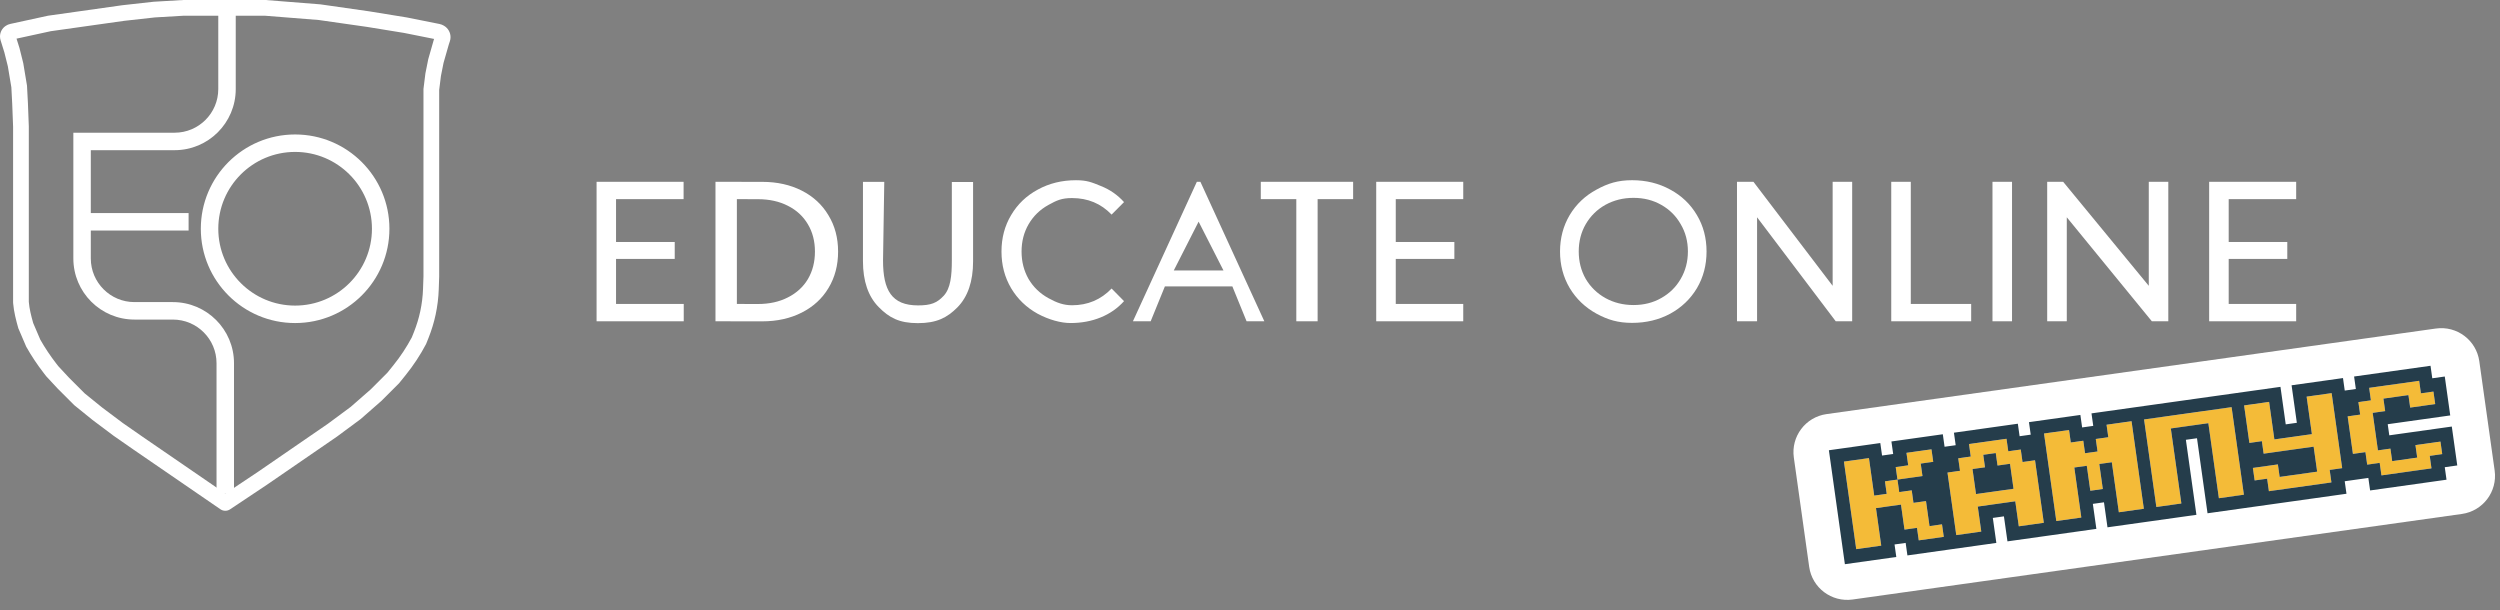 <?xml version="1.0" encoding="UTF-8"?> <svg xmlns="http://www.w3.org/2000/svg" width="168" height="41" viewBox="0 0 168 41" fill="none"><rect x="0" y="0" width="168" height="41" fill="#808080" stroke="none"/> <path fill-rule="evenodd" clip-rule="evenodd" d="M29.806 4.225L30.159 2.992L30.23 2.777C30.261 2.686 30.276 2.592 30.276 2.497C30.276 2.185 30.113 1.897 29.846 1.737L29.827 1.725C29.736 1.671 29.636 1.632 29.532 1.611L27.342 1.173L24.819 0.763L21.534 0.293L17.837 0H12.322L10.327 0.117L8.214 0.352L3.227 1.056L0.69 1.608C0.583 1.631 0.481 1.674 0.39 1.735L0.38 1.742C0.143 1.9 0 2.166 0 2.451C0 2.538 0.013 2.624 0.039 2.706L0.293 3.52L0.528 4.459L0.763 5.867L0.821 6.982L0.88 8.508V18.6V20.301C0.88 20.323 0.882 20.355 0.885 20.393C0.934 20.96 1.076 21.514 1.232 22.061L1.76 23.294C2.112 23.919 2.509 24.517 2.95 25.083L3.11 25.289L3.873 26.11L4.987 27.225L6.219 28.222L7.628 29.279L8.977 30.217L14.815 34.224C14.911 34.289 15.024 34.324 15.14 34.324C15.254 34.324 15.364 34.291 15.459 34.228L17.954 32.564L22.648 29.337L24.233 28.164L25.641 26.931L26.814 25.758L27.255 25.212C27.781 24.561 28.243 23.859 28.633 23.118L28.797 22.708C29 22.2 29.16 21.675 29.275 21.14C29.394 20.582 29.464 20.015 29.484 19.444L29.513 18.6V6.043L29.631 5.105L29.806 4.225ZM28.457 18.581V5.978L28.587 4.935L28.779 3.976L29.149 2.68L29.171 2.616L27.154 2.213L24.66 1.807L21.417 1.344L17.795 1.056H12.353L10.416 1.17L8.347 1.4L3.413 2.096L1.111 2.597L1.311 3.235L1.563 4.244L1.814 5.752L1.877 6.934L1.936 8.487V18.6H0.88C1.936 18.6 1.936 18.6 1.936 18.6V20.287L1.936 20.289C1.937 20.293 1.937 20.297 1.938 20.303C1.975 20.744 2.085 21.196 2.23 21.708L2.708 22.824C3.027 23.386 3.387 23.924 3.783 24.434L3.915 24.604L4.633 25.377L5.695 26.439L6.869 27.389L8.246 28.422L9.575 29.346L9.58 29.35L15.144 33.169L17.362 31.69L22.035 28.477L23.569 27.341L24.919 26.16L26.028 25.051L26.433 24.549C26.905 23.965 27.32 23.336 27.673 22.673L27.816 22.316C27.997 21.863 28.14 21.395 28.242 20.919C28.349 20.422 28.411 19.916 28.428 19.408L28.457 18.581Z" fill="white"></path> <path fill-rule="evenodd" clip-rule="evenodd" d="M19.832 20.536C22.684 20.536 24.995 18.224 24.995 15.373C24.995 12.521 22.684 10.209 19.832 10.209C16.98 10.209 14.669 12.521 14.669 15.373C14.669 18.224 16.98 20.536 19.832 20.536ZM19.832 21.709C23.332 21.709 26.169 18.872 26.169 15.373C26.169 11.873 23.332 9.036 19.832 9.036C16.332 9.036 13.495 11.873 13.495 15.373C13.495 18.872 16.332 21.709 19.832 21.709Z" fill="white"></path> <path fill-rule="evenodd" clip-rule="evenodd" d="M11.735 8.918H8.449H8.332H6.102H4.929V10.092V17.368C4.929 19.636 6.767 21.475 9.036 21.475H9.74H9.857H11.617C13.238 21.475 14.551 22.788 14.551 24.409V32.858H14.521L14.915 33.113C15.051 33.201 15.225 33.201 15.361 33.113L15.725 32.877V32.858V24.409C15.725 22.14 13.886 20.301 11.617 20.301H9.74H9.036C7.416 20.301 6.102 18.988 6.102 17.368V15.49H12.674V14.316H6.102V10.092H7.158H7.276H8.332H11.735C14.003 10.092 15.842 8.253 15.842 5.985V0.939H14.668V5.985C14.668 7.605 13.355 8.918 11.735 8.918ZM15.448 33.196L15.426 33.211L15.431 33.21L15.448 33.196Z" fill="white"></path> <path d="M45.947 20.425V21.59H40.09V12.217H45.937V13.382H41.398V16.261H45.341V17.399H41.398V20.425H45.947Z" fill="white"></path> <path d="M48.08 12.217L51.223 12.221C52.221 12.221 53.106 12.418 53.879 12.81C54.653 13.203 55.251 13.757 55.673 14.47C56.105 15.176 56.32 15.988 56.32 16.907C56.32 17.827 56.105 18.643 55.673 19.358C55.251 20.063 54.653 20.612 53.879 21.005C53.106 21.397 52.221 21.594 51.223 21.594L48.08 21.59V12.217ZM50.934 20.429C51.698 20.429 52.367 20.282 52.943 19.987C53.527 19.692 53.977 19.282 54.291 18.755C54.606 18.22 54.764 17.604 54.764 16.907C54.764 16.211 54.606 15.6 54.291 15.073C53.977 14.537 53.527 14.122 52.943 13.828C52.367 13.533 51.698 13.386 50.934 13.386L49.518 13.382V20.425L50.934 20.429Z" fill="white"></path> <path d="M61.678 21.715C60.419 21.715 59.744 21.344 59.043 20.63C58.342 19.916 57.991 18.889 57.991 17.55V12.221H59.423L59.34 17.497C59.34 19.505 59.92 20.523 61.691 20.523C62.554 20.523 62.963 20.363 63.421 19.872C63.88 19.372 63.963 18.525 63.963 17.508V12.232H65.391V17.561C65.391 18.909 65.04 19.94 64.339 20.654C63.638 21.359 62.936 21.715 61.678 21.715Z" fill="white"></path> <path d="M71.934 21.708C71.298 21.708 70.492 21.492 69.728 21.082C68.972 20.662 68.379 20.091 67.948 19.368C67.516 18.636 67.3 17.815 67.3 16.904C67.3 15.994 67.516 15.177 67.948 14.454C68.379 13.722 68.977 13.151 69.741 12.74C70.505 12.321 71.359 12.111 72.303 12.111C73.041 12.111 73.359 12.247 73.971 12.497C74.582 12.738 75.103 13.099 75.535 13.581L74.7 14.421C73.989 13.681 73.104 13.31 72.043 13.31C71.342 13.31 71.022 13.459 70.456 13.771C69.889 14.084 69.444 14.516 69.121 15.07C68.806 15.614 68.649 16.226 68.649 16.904C68.649 17.583 68.806 18.198 69.121 18.752C69.444 19.296 69.889 19.725 70.456 20.037C71.022 20.35 71.477 20.513 72.043 20.513C73.095 20.513 73.98 20.139 74.7 19.389L75.535 20.236C75.103 20.718 74.578 21.084 73.957 21.334C73.346 21.583 72.671 21.708 71.934 21.708Z" fill="white"></path> <path d="M82.815 19.247H78.28L77.325 21.59H76.132L80.428 12.217H80.667L84.963 21.59H83.77L82.815 19.247ZM82.218 18.176L80.547 14.895L78.877 18.176H82.218Z" fill="white"></path> <path d="M87.112 13.382H84.725V12.217H90.93V13.382L88.544 13.382V21.59L87.112 21.59V13.382Z" fill="white"></path> <path d="M98.33 20.425V21.59H92.482V12.217H98.33V13.382H93.795V16.261H97.733V17.399H93.795V20.425H98.33Z" fill="white"></path> <path d="M109.677 21.697C108.724 21.697 108.053 21.492 107.289 21.081C106.524 20.662 105.922 20.086 105.482 19.354C105.05 18.622 104.834 17.805 104.834 16.904C104.834 16.002 105.05 15.185 105.482 14.454C105.922 13.722 106.524 13.15 107.289 12.74C108.053 12.32 108.724 12.11 109.677 12.11C110.621 12.11 111.475 12.32 112.239 12.74C113.003 13.15 113.601 13.722 114.033 14.454C114.464 15.177 114.68 15.993 114.68 16.904C114.68 17.814 114.464 18.635 114.033 19.367C113.601 20.09 113.003 20.662 112.239 21.081C111.475 21.492 110.621 21.697 109.677 21.697ZM109.772 20.499C110.465 20.499 111.085 20.343 111.633 20.03C112.191 19.718 112.627 19.29 112.942 18.745C113.265 18.192 113.427 17.576 113.427 16.897C113.427 16.219 113.265 15.608 112.942 15.063C112.627 14.51 112.191 14.077 111.633 13.764C111.085 13.452 110.465 13.296 109.772 13.296C109.08 13.296 108.451 13.452 107.884 13.764C107.327 14.077 106.886 14.51 106.563 15.063C106.248 15.608 106.091 16.219 106.091 16.897C106.091 17.576 106.248 18.192 106.563 18.745C106.886 19.29 107.327 19.718 107.884 20.03C108.451 20.343 109.08 20.499 109.772 20.499Z" fill="white"></path> <path d="M124.466 12.217V21.59H123.361L118.075 14.601V21.59H116.726V12.217H117.832L123.154 19.207V12.217H124.466Z" fill="white"></path> <path d="M127.092 12.217H128.405V20.425H132.463V21.59H127.092V12.217Z" fill="white"></path> <path d="M133.895 12.217H135.208V21.59H133.895V12.217Z" fill="white"></path> <path d="M145.71 12.217V21.59H144.604L138.888 14.601V21.59H137.571V12.217H138.645L144.398 19.207V12.217H145.71Z" fill="white"></path> <path d="M154.303 20.425V21.59H148.455V12.217H154.303V13.382H149.768V16.261H153.706V17.399H149.768V20.425H154.303Z" fill="white"></path> <path d="M120.545 30.744C120.347 29.331 121.331 28.025 122.744 27.827L163.693 22.077C165.105 21.878 166.411 22.863 166.609 24.275L167.641 31.62C167.839 33.033 166.855 34.338 165.442 34.537L124.494 40.287C123.081 40.485 121.775 39.501 121.577 38.089L120.545 30.744Z" fill="white"></path> <path d="M126.669 32.346L127.51 32.228L127.628 33.069L128.468 32.951L128.586 33.791L129.426 33.673L129.662 35.354L130.503 35.236L130.621 36.076L128.94 36.312L128.822 35.472L127.982 35.59L127.746 33.909L126.065 34.145L126.419 36.666L124.738 36.902L123.912 31.02L125.593 30.784L125.947 33.305L126.787 33.187L126.669 32.346ZM129.795 30.194L129.913 31.034L129.072 31.152L129.19 31.992L127.51 32.228L127.392 31.388L128.232 31.27L128.114 30.43L129.795 30.194Z" fill="#F4BB38"></path> <path d="M131.461 35.958L130.871 31.756L131.711 31.638L131.593 30.798L132.434 30.68L132.316 29.84L134.837 29.486L134.955 30.326L135.795 30.208L135.913 31.048L136.754 30.93L137.344 35.132L135.663 35.368L135.427 33.687L132.906 34.041L133.142 35.722L131.461 35.958ZM132.788 33.201L135.309 32.847L135.073 31.166L134.232 31.284L134.114 30.444L133.274 30.562L133.392 31.402L132.552 31.52L132.788 33.201Z" fill="#F4BB38"></path> <path d="M138.184 35.014L137.358 29.132L139.039 28.896L139.157 29.736L139.997 29.618L140.115 30.458L140.955 30.34L140.837 29.5L141.678 29.382L141.56 28.542L143.24 28.306L144.066 34.188L142.386 34.424L141.914 31.063L141.073 31.181L141.309 32.861L140.469 32.979L140.233 31.299L139.393 31.417L139.865 34.778L138.184 35.014Z" fill="#F4BB38"></path> <path d="M144.907 34.07L144.081 28.188L149.963 27.361L150.789 33.244L149.108 33.48L148.4 28.438L145.879 28.792L146.587 33.834L144.907 34.07Z" fill="#F4BB38"></path> <path d="M152.47 33.008L152.352 32.168L151.511 32.286L151.393 31.445L153.074 31.209L153.192 32.05L155.713 31.696L155.477 30.015L152.116 30.487L151.998 29.646L151.157 29.765L150.803 27.244L152.484 27.008L152.838 29.529L155.359 29.174L155.005 26.654L156.686 26.418L157.394 31.46L156.554 31.578L156.672 32.418L152.47 33.008Z" fill="#F4BB38"></path> <path d="M160.033 31.946L159.915 31.105L159.075 31.224L158.957 30.383L158.116 30.501L157.762 27.98L158.603 27.862L158.485 27.022L159.325 26.904L159.207 26.063L162.568 25.591L162.686 26.432L163.527 26.314L163.645 27.154L161.964 27.39L161.846 26.55L160.165 26.786L160.283 27.626L159.443 27.744L159.797 30.265L160.637 30.147L160.755 30.988L162.436 30.752L162.318 29.911L163.999 29.675L164.117 30.515L163.276 30.634L163.394 31.474L160.033 31.946Z" fill="#F4BB38"></path> <path fill-rule="evenodd" clip-rule="evenodd" d="M126.669 32.346L126.787 33.187L125.947 33.305L125.593 30.784L123.912 31.02L124.738 36.902L126.419 36.666L126.065 34.145L127.746 33.909L127.982 35.59L128.822 35.472L128.94 36.312L130.621 36.076L130.503 35.236L129.663 35.354L129.427 33.673L128.586 33.791L128.468 32.951L127.628 33.069L127.51 32.228L129.19 31.992L129.072 31.152L129.913 31.034L129.795 30.194L128.114 30.43L128.232 31.27L127.392 31.388L127.51 32.228L126.669 32.346ZM127.221 30.508L126.474 30.612L126.356 29.772L122.901 30.257L123.976 37.914L127.431 37.429L127.313 36.588L128.06 36.483L128.178 37.324L134.154 36.484L133.918 34.804L134.664 34.699L134.901 36.38L140.876 35.541L140.64 33.86L141.387 33.755L141.623 35.436L147.599 34.596L146.891 29.554L147.638 29.45L148.346 34.492L157.683 33.18L157.565 32.34L159.153 32.117L159.271 32.958L164.406 32.236L164.288 31.396L165.128 31.278L164.761 28.664L160.56 29.254L160.455 28.507L164.656 27.917L164.289 25.302L163.449 25.42L163.331 24.58L158.195 25.301L158.313 26.141L157.567 26.246L157.449 25.406L153.994 25.891L154.348 28.412L153.601 28.517L153.247 25.996L140.548 27.779L140.666 28.619L139.919 28.724L139.801 27.884L136.346 28.369L136.464 29.209L135.717 29.314L135.599 28.474L131.304 29.077L131.422 29.918L130.675 30.022L130.557 29.182L127.103 29.667L127.221 30.508ZM130.871 31.756L131.461 35.958L133.142 35.722L132.906 34.041L135.427 33.687L135.663 35.368L137.344 35.132L136.754 30.93L135.913 31.048L135.795 30.208L134.955 30.326L134.837 29.486L132.316 29.84L132.434 30.68L131.594 30.798L131.712 31.638L130.871 31.756ZM132.788 33.201L135.309 32.847L135.073 31.166L134.233 31.284L134.115 30.444L133.274 30.562L133.392 31.402L132.552 31.52L132.788 33.201ZM138.184 35.014L139.865 34.778L139.393 31.417L140.233 31.299L140.469 32.979L141.309 32.861L141.073 31.181L141.914 31.063L142.386 34.424L144.066 34.188L143.24 28.305L141.56 28.542L141.678 29.382L140.837 29.5L140.955 30.34L140.115 30.458L139.997 29.618L139.157 29.736L139.039 28.896L137.358 29.132L138.184 35.014ZM144.081 28.188L144.907 34.07L146.588 33.834L145.879 28.792L148.401 28.438L149.109 33.48L150.789 33.244L149.963 27.361L144.081 28.188ZM151.512 32.286L152.352 32.168L152.47 33.008L156.672 32.418L156.554 31.578L157.394 31.46L156.686 26.418L155.005 26.654L155.359 29.174L152.838 29.529L152.484 27.008L150.804 27.244L151.158 29.765L151.998 29.646L152.116 30.487L155.477 30.015L155.713 31.696L153.192 32.05L153.074 31.209L151.394 31.445L151.512 32.286ZM157.762 27.98L158.116 30.501L158.957 30.383L159.075 31.224L159.915 31.105L160.033 31.946L163.395 31.474L163.277 30.634L164.117 30.515L163.999 29.675L162.318 29.911L162.436 30.752L160.755 30.988L160.637 30.147L159.797 30.265L159.443 27.744L160.283 27.626L160.165 26.786L161.846 26.55L161.964 27.39L163.645 27.154L163.527 26.314L162.686 26.432L162.568 25.591L159.207 26.063L159.325 26.904L158.485 27.022L158.603 27.862L157.762 27.98Z" fill="#253D4B"></path> </svg> 